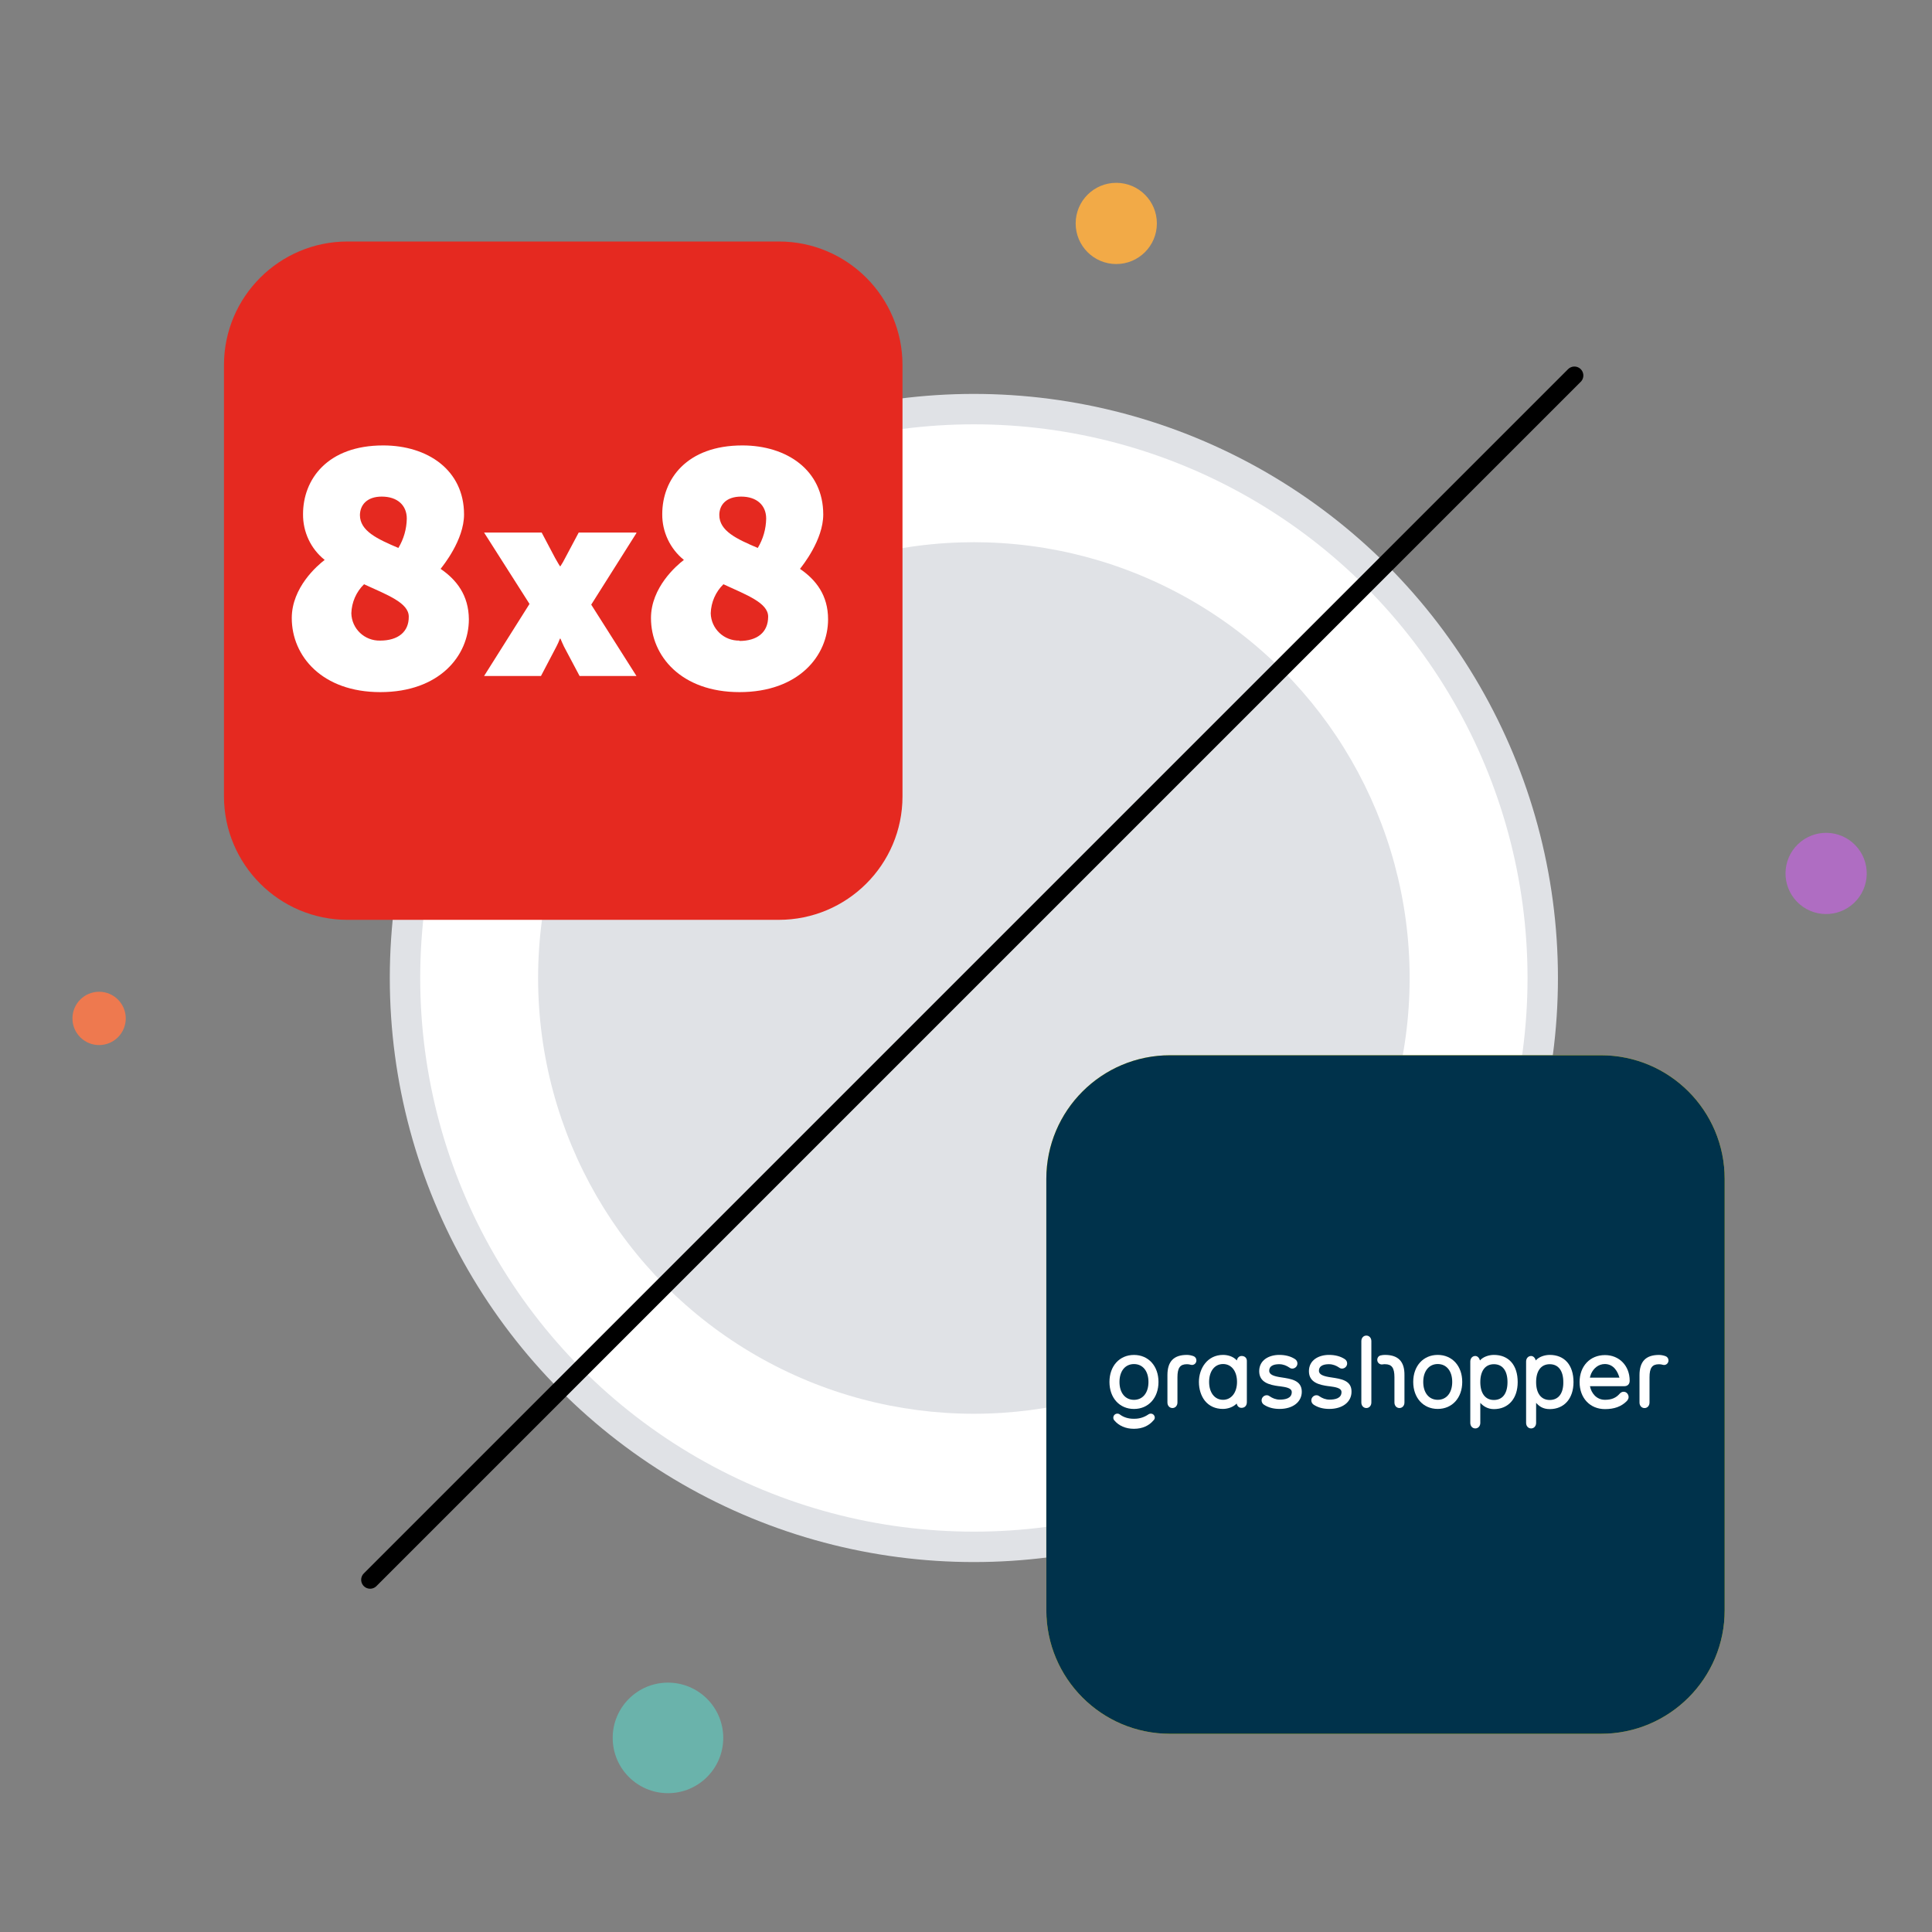 <?xml version="1.0" encoding="utf-8"?>
<!-- Generator: Adobe Illustrator 26.2.1, SVG Export Plug-In . SVG Version: 6.00 Build 0)  -->
<svg version="1.1" id="Layer_1" xmlns="http://www.w3.org/2000/svg" xmlns:xlink="http://www.w3.org/1999/xlink" x="0px" y="0px"
	 viewBox="0 0 1080 1080" style="enable-background:new 0 0 1080 1080;" xml:space="preserve">
<rect x="0" y="0" width="1080" height="1080" fill="#808080" stroke="none"/>
<style type="text/css">
	.st0{fill:#E0E2E6;}
	.st1{fill:#FFFFFF;}
	.st2{fill:none;stroke:#000000;stroke-width:10;stroke-linecap:round;stroke-miterlimit:10;}
	.st3{fill:#F2AA47;}
	.st4{fill:#EE794F;}
	.st5{fill:#AF6DC2;}
	.st6{fill:#6AB3AB;}
	.st7{fill:#E52920;}
	.st8{fill:#0482BE;}
	.st9{fill:#FFE900;}
	.st10{fill:#00324B;}
	.st11{fill-rule:evenodd;clip-rule:evenodd;fill:#FFFFFF;}
</style>
<g id="Layer_1_00000183948319403693089510000000889544570132534937_">
</g>
<circle class="st0" cx="544.4" cy="546.7" r="326.5"/>
<circle class="st1" cx="544.4" cy="546.7" r="309.5"/>
<circle class="st0" cx="544.4" cy="546.7" r="243.6"/>
<line class="st2" x1="880.1" y1="209.9" x2="206.9" y2="883.1"/>
<circle class="st3" cx="624" cy="124.9" r="22.7"/>
<circle class="st4" cx="55.4" cy="569.3" r="14.9"/>
<ellipse transform="matrix(0.72 -0.694 0.694 0.72 -53.601 844.828)" class="st5" cx="1021" cy="488.9" rx="22.7" ry="22.7"/>
<circle class="st6" cx="373.4" cy="971.5" r="30.9"/>
<path class="st7" d="M435.3,514.2h-241c-38.2,0-69.1-31-69.1-69.1V204.1c0-38.2,31-69.1,69.1-69.1h241.1c38.2,0,69.1,31,69.1,69.1
	v241.1C504.5,483.3,473.5,514.2,435.3,514.2z"/>
<g>
	<path class="st1" d="M818.6,756h-32.3l-7.5,14.1c-0.8,1.7-1.7,3.2-2.7,4.7h-0.3c0,0-1.5-2.4-2.7-4.6l-7.5-14.2h-32.2l25.4,39.9
		l-25.4,40.3h31.8l8.6-16.4c0.8-1.5,1.4-2.9,2-4.5h0.3c0.6,1.5,1.3,3,2,4.5l8.7,16.4h31.8l-25.3-39.9l25.2-39.9 M675.4,816.4
		c-8.7,0.2-15.8-6.7-16.1-15.3c0,0,0,0,0,0c0.2-6.1,2.7-11.9,7.1-16.2c13,6,25,10.4,25,18.1C691.4,811.6,685.3,816.4,675.4,816.4z
		 M676.3,736c8.8,0,14,4.8,14,12.3c-0.1,5.8-1.7,11.4-4.7,16.4c-11.8-5-21.5-9.5-21.5-18.4C664.2,740.6,667.9,736,676.3,736z
		 M709.2,776.3c1.3-1.7,13-16.1,13-30.4c0-24.8-20.3-38.6-45.2-38.6c-31.2,0-44.8,19-44.8,38.4c-0.1,9.9,4.3,19.3,12.1,25.6
		c-4.1,3.1-18.4,15.3-18.4,32.5c0,21.3,17,41.4,49.5,41.4c33,0,49.5-20.3,49.5-40.7C724.8,791,718,782.5,709.2,776.3z M876.2,816.4
		c-8.7,0.2-15.8-6.7-16.1-15.3c0,0,0,0,0,0c0.2-6.1,2.7-11.9,7.1-16.2c13,6,25,10.4,25,18.1c0,8.8-6.1,13.6-16.1,13.6L876.2,816.4z
		 M877.2,736c8.8,0,14,4.8,14,12.3c-0.1,5.8-1.7,11.4-4.7,16.4c-11.8-5-21.5-9.5-21.5-18.4C865,740.6,868.8,736,877.2,736L877.2,736
		L877.2,736z M910,776.3c1.3-1.7,13-16.1,13-30.4c0-24.8-20.4-38.6-45.2-38.6c-31.2,0-44.8,19-44.8,38.4
		c-0.1,9.9,4.4,19.4,12.1,25.6c-4.1,3.1-18.4,15.3-18.4,32.5c0,21.3,17,41.4,49.5,41.4c33,0,49.5-20.3,49.5-40.7
		C925.7,791,919,782.5,910,776.3L910,776.3z"/>
</g>
<path class="st1" d="M841.9,706.5c-31,0-57.1,22.7-61.5,53.3v-85.2c0-0.5-0.4-0.9-0.9-0.9c-0.2,0-0.5,0.2-0.7,0.4l-36.3,37.4
	c-7.6-3.3-16-4.9-24.1-4.9c-34.3,0-62,27.8-62,61.8s27.8,61.8,62,61.8c31,0,57.1-22.7,61.5-53.3V862c0,0.9,1.1,1.3,1.6,0.7
	l36.3-37.4c7.6,3.3,15.8,4.9,24.1,4.9c34.3,0,62-27.8,62-61.8C903.9,734,876.2,706.5,841.9,706.5z"/>
<g>
	<path class="st1" d="M355.8,297.7h-32.3l-7.5,14.1c-0.8,1.6-1.7,3.2-2.7,4.7h-0.3c0,0-1.5-2.4-2.7-4.6l-7.5-14.2h-32.2l25.4,39.9
		l-25.4,40.3h31.8l8.6-16.4c0.8-1.5,1.4-2.9,2-4.5h0.3c0.6,1.5,1.3,3,2,4.5l8.7,16.4h31.8l-25.3-39.9l25.2-39.9 M212.5,358.1
		c-8.7,0.2-15.9-6.6-16.1-15.3c0,0,0,0,0,0c0.2-6.1,2.7-11.9,7.1-16.2c13.1,6,25,10.4,25,18.1C228.6,353.3,222.4,358.1,212.5,358.1z
		 M213.4,277.6c8.8,0,14,4.9,14,12.3c-0.1,5.8-1.7,11.4-4.7,16.4c-11.8-5-21.5-9.5-21.5-18.4C201.3,282.3,205.1,277.6,213.4,277.6z
		 M246.3,318c1.3-1.7,13.1-16.1,13.1-30.4c0-24.8-20.3-38.6-45.2-38.6c-31.2,0-44.8,19-44.8,38.4c-0.1,9.9,4.3,19.4,12.1,25.6
		c-4.1,3.1-18.4,15.4-18.4,32.5c0,21.3,17,41.4,49.5,41.4c33,0,49.5-20.3,49.5-40.7C262,332.7,255.2,324.1,246.3,318z M413.4,358.1
		c-8.7,0.2-15.9-6.6-16.1-15.3c0,0,0,0,0,0c0.2-6.1,2.7-11.9,7.1-16.2c13,6,25,10.4,25,18.1c0,8.8-6.1,13.6-16.1,13.6L413.4,358.1z
		 M414.3,277.6c8.8,0,14,4.9,14,12.3c-0.1,5.8-1.7,11.4-4.7,16.4c-11.8-5-21.5-9.5-21.5-18.4C402.1,282.3,405.9,277.6,414.3,277.6
		L414.3,277.6L414.3,277.6z M447.2,318c1.3-1.7,13-16.1,13-30.4c0-24.8-20.4-38.6-45.2-38.6c-31.2,0-44.8,19-44.8,38.4
		c-0.1,9.9,4.4,19.4,12.1,25.6c-4.1,3.1-18.4,15.4-18.4,32.5c0,21.3,17,41.4,49.5,41.4c33,0,49.5-20.3,49.5-40.7
		C462.9,332.7,456.1,324.1,447.2,318L447.2,318L447.2,318z"/>
</g>
<path id="Rectangle-3_00000090996414500635432170000006208843602491998391_" class="st1" d="M722.9,637.2h104
	c32.3,0,44,3.4,55.8,9.7s21,15.6,27.4,27.4c6.3,11.8,9.7,23.5,9.7,55.8v196.9H722.9c-32.3,0-44-3.4-55.8-9.7s-21-15.6-27.4-27.4
	c-6.3-11.8-9.7-23.5-9.7-55.8V730c0-32.3,3.4-44,9.7-55.8s15.6-21,27.4-27.4C678.9,640.5,690.6,637.2,722.9,637.2z"/>
<path id="Path_00000129906201455544590360000010729493630029877689_" class="st8" d="M704.4,681.1h141.1c16.9,0,30.5,13.7,30.5,30.5
	v71.3c0,22.3-21.2,36.3-36.5,40.8c6.9,13,17.7,32.7,32.4,59.1H822L789.2,826H787c-3.7,0-6.8-3-6.8-6.8v-39.9h45.8v-48.5H723.8v87
	c0,14.5,2.8,39.6,24.7,65.1h-49.8c-18.3-13.4-24.9-40.8-24.9-56.9V711.7C673.8,694.8,687.5,681.1,704.4,681.1z"/>
<path class="st9" d="M895,969.2H654c-38.2,0-69.1-31-69.1-69.1V659c0-38.2,31-69.1,69.1-69.1H895c38.2,0,69.1,31,69.1,69.1V900
	C964.2,938.2,933.2,969.2,895,969.2z"/>
<g>
	<path d="M934.8,792.1l-324.1,34l3.9,37.2l324.1-34.1L934.8,792.1z"/>
	<path d="M767.8,722.3c-7.4,0-14.6,2.2-20.8,6.3s-11,9.9-13.8,16.8c-2.8,6.8-3.6,14.3-2.1,21.6c1.4,7.2,5,13.9,10.2,19.1
		c5.2,5.2,11.9,8.8,19.2,10.2c7.3,1.4,14.8,0.7,21.6-2.1c6.8-2.8,12.7-7.6,16.8-13.8s6.3-13.4,6.3-20.8c0-4.9-1-9.8-2.8-14.3
		c-1.9-4.5-4.6-8.7-8.1-12.1c-3.5-3.5-7.6-6.2-12.1-8.1C777.6,723.3,772.7,722.3,767.8,722.3L767.8,722.3z M767.8,780.5
		c-4.1,0-8.1-1.2-11.6-3.5c-3.4-2.3-6.1-5.5-7.7-9.3c-1.6-3.8-2-8-1.2-12c0.8-4,2.8-7.7,5.7-10.6c2.9-2.9,6.6-4.9,10.7-5.7
		c4-0.8,8.2-0.4,12,1.2c3.8,1.6,7,4.2,9.3,7.7c2.3,3.4,3.5,7.4,3.5,11.6c0,5.5-2.2,10.8-6.1,14.7
		C778.6,778.3,773.3,780.5,767.8,780.5L767.8,780.5L767.8,780.5z"/>
	<path d="M888.1,722.3c-7.4,0-14.6,2.2-20.8,6.3s-10.9,9.9-13.8,16.8c-2.8,6.8-3.6,14.3-2.1,21.6c1.4,7.2,5,13.9,10.2,19.1
		c5.2,5.2,11.9,8.8,19.2,10.2c7.2,1.4,14.8,0.7,21.6-2.1c6.8-2.8,12.7-7.6,16.8-13.8s6.3-13.4,6.3-20.8c0-4.9-0.9-9.8-2.8-14.3
		c-1.9-4.5-4.6-8.7-8.1-12.1c-3.5-3.5-7.6-6.2-12.1-8.1S893.1,722.3,888.1,722.3L888.1,722.3z M888.1,780.5c-4.1,0-8.1-1.2-11.5-3.5
		c-3.4-2.3-6.1-5.5-7.7-9.3c-1.6-3.8-2-8-1.2-12c0.8-4,2.8-7.7,5.7-10.6c2.9-2.9,6.6-4.9,10.7-5.7c4-0.8,8.2-0.4,12,1.2
		c3.8,1.6,7.1,4.2,9.3,7.7c2.3,3.4,3.5,7.4,3.5,11.6c0,5.5-2.2,10.8-6.1,14.7C898.9,778.3,893.6,780.5,888.1,780.5L888.1,780.5
		L888.1,780.5z"/>
	<path d="M865.4,720.1v-16.6h-74.8v16.6h29.1v74.9h16.6v-74.9H865.4z"/>
	<path d="M666.7,740.9v16.6h23c-5.3,13.9-15.4,22.9-27.1,22.9c-5.1,0-10.2-1.3-14.7-3.7c-4.5-2.4-8.4-5.9-11.2-10.2
		c-2.8-4.3-4.6-9.2-5.1-14.3c-0.5-5.1,0.3-10.2,2.2-15s5.1-8.9,9-12.2s8.7-5.5,13.7-6.5c5-1,10.2-0.7,15.1,0.8
		c4.9,1.5,9.4,4.2,13,7.8l11.8-11.8c-6.7-6.7-15.2-11.2-24.5-13.1c-9.3-1.8-18.9-0.9-27.6,2.7c-8.7,3.6-16.2,9.7-21.5,17.6
		c-5.3,7.8-8.1,17.1-8.1,26.5c0,6.3,1.2,12.5,3.6,18.3c2.4,5.8,5.9,11.1,10.4,15.5c4.4,4.5,9.7,8,15.5,10.4c5.8,2.4,12,3.7,18.3,3.7
		c16.3,0,30.9-10.5,39.6-27.1v25.1h16.6v-54.2L666.7,740.9L666.7,740.9z"/>
</g>
<g>
	<path class="st10" d="M895,969.2H654c-38.2,0-69.1-31-69.1-69.1V659c0-38.2,31-69.1,69.1-69.1H895c38.2,0,69.1,31,69.1,69.1V900
		C964.2,938.2,933.2,969.2,895,969.2z"/>
	<g id="Logo" transform="translate(38, 37)">
		<path id="Fill-1" class="st11" d="M867.2,732.9l0.1,0.2h-16.5l0-0.2c0.2-0.7,0.4-1.4,0.7-2.1c1.3-2.8,3.9-5.3,7.7-5.3
			C864.3,725.6,866.4,730.1,867.2,732.9 M873,734.8c0-8.3-5.8-14.3-13.8-14.3c-8.4,0-14.2,6.2-14.2,15.1s5.8,15.1,14.2,15.1
			c5.2,0,9.1-1.4,12.2-4.5c0.6-0.7,1-1.4,1-2.2c0-1.4-1-3-2.8-3c-0.8,0-1.6,0.4-2.2,1.1c-2,2.3-4.5,3.4-8.2,3.4
			c-4.9,0-7.7-3.9-8.4-7.6h19.1C871.9,737.9,873,736.7,873,734.8"/>
		<path id="Fill-3" class="st11" d="M645.7,745.5c-4.7,0-7.8-4-7.8-10c0-6,3.1-10,7.8-10c4.7,0,7.8,4,7.8,10
			C653.5,741.5,650.3,745.5,645.7,745.5 M656.1,721c-1.4,0-2.4,1-2.7,2.5c-2-2.3-5.2-3.1-7.7-3.1c-8.8,0-13.5,7.6-13.5,15.1
			c0,4.1,1.2,7.8,3.3,10.5c2.4,3,5.9,4.6,10.1,4.6c2.4,0,5.4-0.8,7.5-2.8c0.1-0.1,0.2-0.2,0.2-0.3c0.3,1.6,1.3,2.5,2.7,2.5
			c1.8,0,3-1.2,3-3.2v-22.8C659.1,722.2,657.9,721,656.1,721"/>
		<path id="Fill-5" class="st11" d="M765.7,745.5c-4.9,0-8.1-3.9-8.1-10c0-6,3.2-10,8.1-10s8.1,3.9,8.1,10
			C773.8,741.6,770.6,745.5,765.7,745.5 M765.7,720.4c-8.1,0-13.7,6.2-13.7,15.1c0,8.9,5.6,15.1,13.7,15.1c8.1,0,13.7-6.2,13.7-15.1
			S773.8,720.4,765.7,720.4"/>
		<path id="Fill-7" class="st11" d="M797.1,745.6c-4.8,0-7.6-3.7-7.6-10c0-6.3,2.8-10,7.6-10c4.8,0,7.6,3.6,7.6,10
			C804.7,741.9,802,745.6,797.1,745.6 M797.1,720.4c-2.7,0-6,1-7.8,3.1c-0.4-1.5-1.4-2.5-2.6-2.5c-1.6,0-2.8,1.3-2.8,3.1v34.3
			c0,1.8,1.2,3.1,2.8,3.1c1.6,0,2.8-1.3,2.8-3.1v-11.2c1.6,1.8,4.1,3.5,7.6,3.5c8.1,0,13.3-5.9,13.3-15.1
			C810.4,726.1,805.4,720.4,797.1,720.4"/>
		<path id="Fill-9" class="st11" d="M828.3,745.6c-4.8,0-7.6-3.7-7.6-10c0-6.3,2.8-10,7.6-10c4.8,0,7.6,3.6,7.6,10
			C836,741.9,833.2,745.6,828.3,745.6 M828.3,720.4c-2.7,0-6,1-7.8,3.1c-0.4-1.5-1.4-2.5-2.6-2.5c-1.6,0-2.8,1.3-2.8,3.1v34.3
			c0,1.8,1.2,3.1,2.8,3.1c1.6,0,2.8-1.3,2.8-3.1v-11.2c1.6,1.8,3.7,3.5,7.6,3.5c8.1,0,13.3-5.9,13.3-15.1
			C841.6,726.1,836.6,720.4,828.3,720.4"/>
		<g id="Group-13" transform="translate(153.491, 5.52)">
			<g id="Clip-12">
			</g>
			<path id="Fill-11" class="st11" d="M735.9,714.9c1.3,0,2.6,0.3,3.7,0.7c1,0.4,1.6,1.3,1.6,2.4c0,1.7-1.6,2.9-3.2,2.4
				c-0.7-0.2-1.4-0.3-2.1-0.3c-3.8,0-5.3,2-5.3,7.3v14.1c0,1.8-1.2,3.1-2.8,3.1c-1.6,0-2.8-1.3-2.8-3.1v-15.3
				C725,718.6,728.5,714.9,735.9,714.9"/>
		</g>
		<path id="Fill-14" class="st11" d="M625.5,720.4c1.3,0,2.6,0.3,3.7,0.7c1,0.4,1.6,1.3,1.6,2.4c0,1.7-1.6,2.9-3.2,2.4
			c-0.7-0.2-1.4-0.3-2.1-0.3c-3.8,0-5.3,2-5.3,7.3V747c0,1.8-1.2,3.1-2.8,3.1c-1.6,0-2.8-1.3-2.8-3.1v-15.3
			C614.6,724.1,618.1,720.4,625.5,720.4"/>
		<path id="Fill-16" class="st11" d="M728.6,724v-4.2v-7.1c0-1.8-1.2-3.1-2.8-3.1c-1.6,0-2.8,1.3-2.8,3.1V747c0,1.8,1.2,3.1,2.8,3.1
			c1.6,0,2.8-1.3,2.8-3.1v-10v-0.7V724z"/>
		<path id="Fill-18" class="st11" d="M736.2,720.4c-0.8,0-1.7,0.1-2.5,0.3c-1.1,0.3-1.8,1.3-1.8,2.5c0,1.6,1.5,2.8,3,2.5
			c0.4-0.1,0.9-0.1,1.3-0.1c3.8,0,5.3,2,5.3,7.3V747c0,1.8,1.2,3.1,2.8,3.1c1.6,0,2.8-1.3,2.8-3.1v-15.3
			C747.2,724.1,743.6,720.4,736.2,720.4"/>
		<g id="Group-22" transform="translate(0, 5.52)">
			<g id="Clip-21">
			</g>
			<path id="Fill-20" class="st11" d="M595.9,740c-4.9,0-8.1-3.9-8.1-10s3.2-10,8.1-10s8.1,3.9,8.1,10S600.8,740,595.9,740
				 M595.9,714.9c-8.1,0-13.7,6.2-13.7,15.1c0,8.9,5.6,15.1,13.7,15.1c8.1,0,13.7-6.2,13.7-15.1C609.6,721.1,604,714.9,595.9,714.9"
				/>
		</g>
		<path id="Fill-23" class="st11" d="M606.9,753.9c-0.8-0.8-2-0.9-3-0.2c-2.2,1.5-4.8,2.4-7.7,2.4c0,0,0,0-0.1,0h-0.1h0
			c0,0-0.1,0-0.1,0h0c0,0,0,0-0.1,0h-0.1h0c0,0-0.1,0-0.1,0c-2.8,0-5.5-0.8-7.6-2.4c-0.9-0.7-2.2-0.6-3,0.2
			c-0.8,0.8-0.9,2.2-0.1,3.1c2.5,3,6.4,4.7,10.8,4.7h0.3c4.5,0,8.3-1.7,10.8-4.7C607.8,756.1,607.7,754.8,606.9,753.9z"/>
		<path id="Fill-25" class="st11" d="M678.5,733c-4.3-0.6-7-1.5-7-3.7c0-3.3,3.5-3.7,5.6-3.7c2.2,0,4.1,0.8,5.7,1.9
			c1,0.8,2.4,0.7,3.4-0.1c1.5-1.2,1.4-3.5-0.2-4.6c-2.4-1.6-5.4-2.4-8.9-2.4c-5.6,0-11.2,2.8-11.2,9.1c0,6.3,5.7,7.7,11.1,8.4l0.2,0
			c3.7,0.5,6.9,1,6.9,3.3c0,3.5-3.6,4.2-6.7,4.2c-2.2,0-4.1-0.8-5.7-1.9c-1-0.8-2.4-0.7-3.4,0.1c-1.5,1.2-1.4,3.5,0.2,4.6
			c2.4,1.6,5.3,2.4,8.8,2.4c7.4,0,12.4-3.9,12.4-9.6C689.7,734.6,683.7,733.8,678.5,733"/>
		<path id="Fill-27" class="st11" d="M706.3,733c-4.3-0.6-7-1.5-7-3.7c0-3.3,3.5-3.7,5.6-3.7c2.2,0,4.1,0.8,5.7,1.9
			c1,0.8,2.4,0.7,3.4-0.1c1.5-1.2,1.4-3.5-0.2-4.6c-2.4-1.6-5.4-2.4-8.9-2.4c-5.6,0-11.2,2.8-11.2,9.1c0,6.3,5.7,7.7,11.1,8.4l0.2,0
			c3.7,0.5,6.9,1,6.9,3.3c0,3.5-3.6,4.2-6.7,4.2c-2.2,0-4.1-0.8-5.7-1.9c-1-0.8-2.4-0.7-3.4,0.1c-1.5,1.2-1.4,3.5,0.2,4.6
			c2.4,1.6,5.3,2.4,8.8,2.4c7.4,0,12.4-3.9,12.4-9.6C717.6,734.6,711.6,733.8,706.3,733"/>
	</g>
</g>
</svg>
